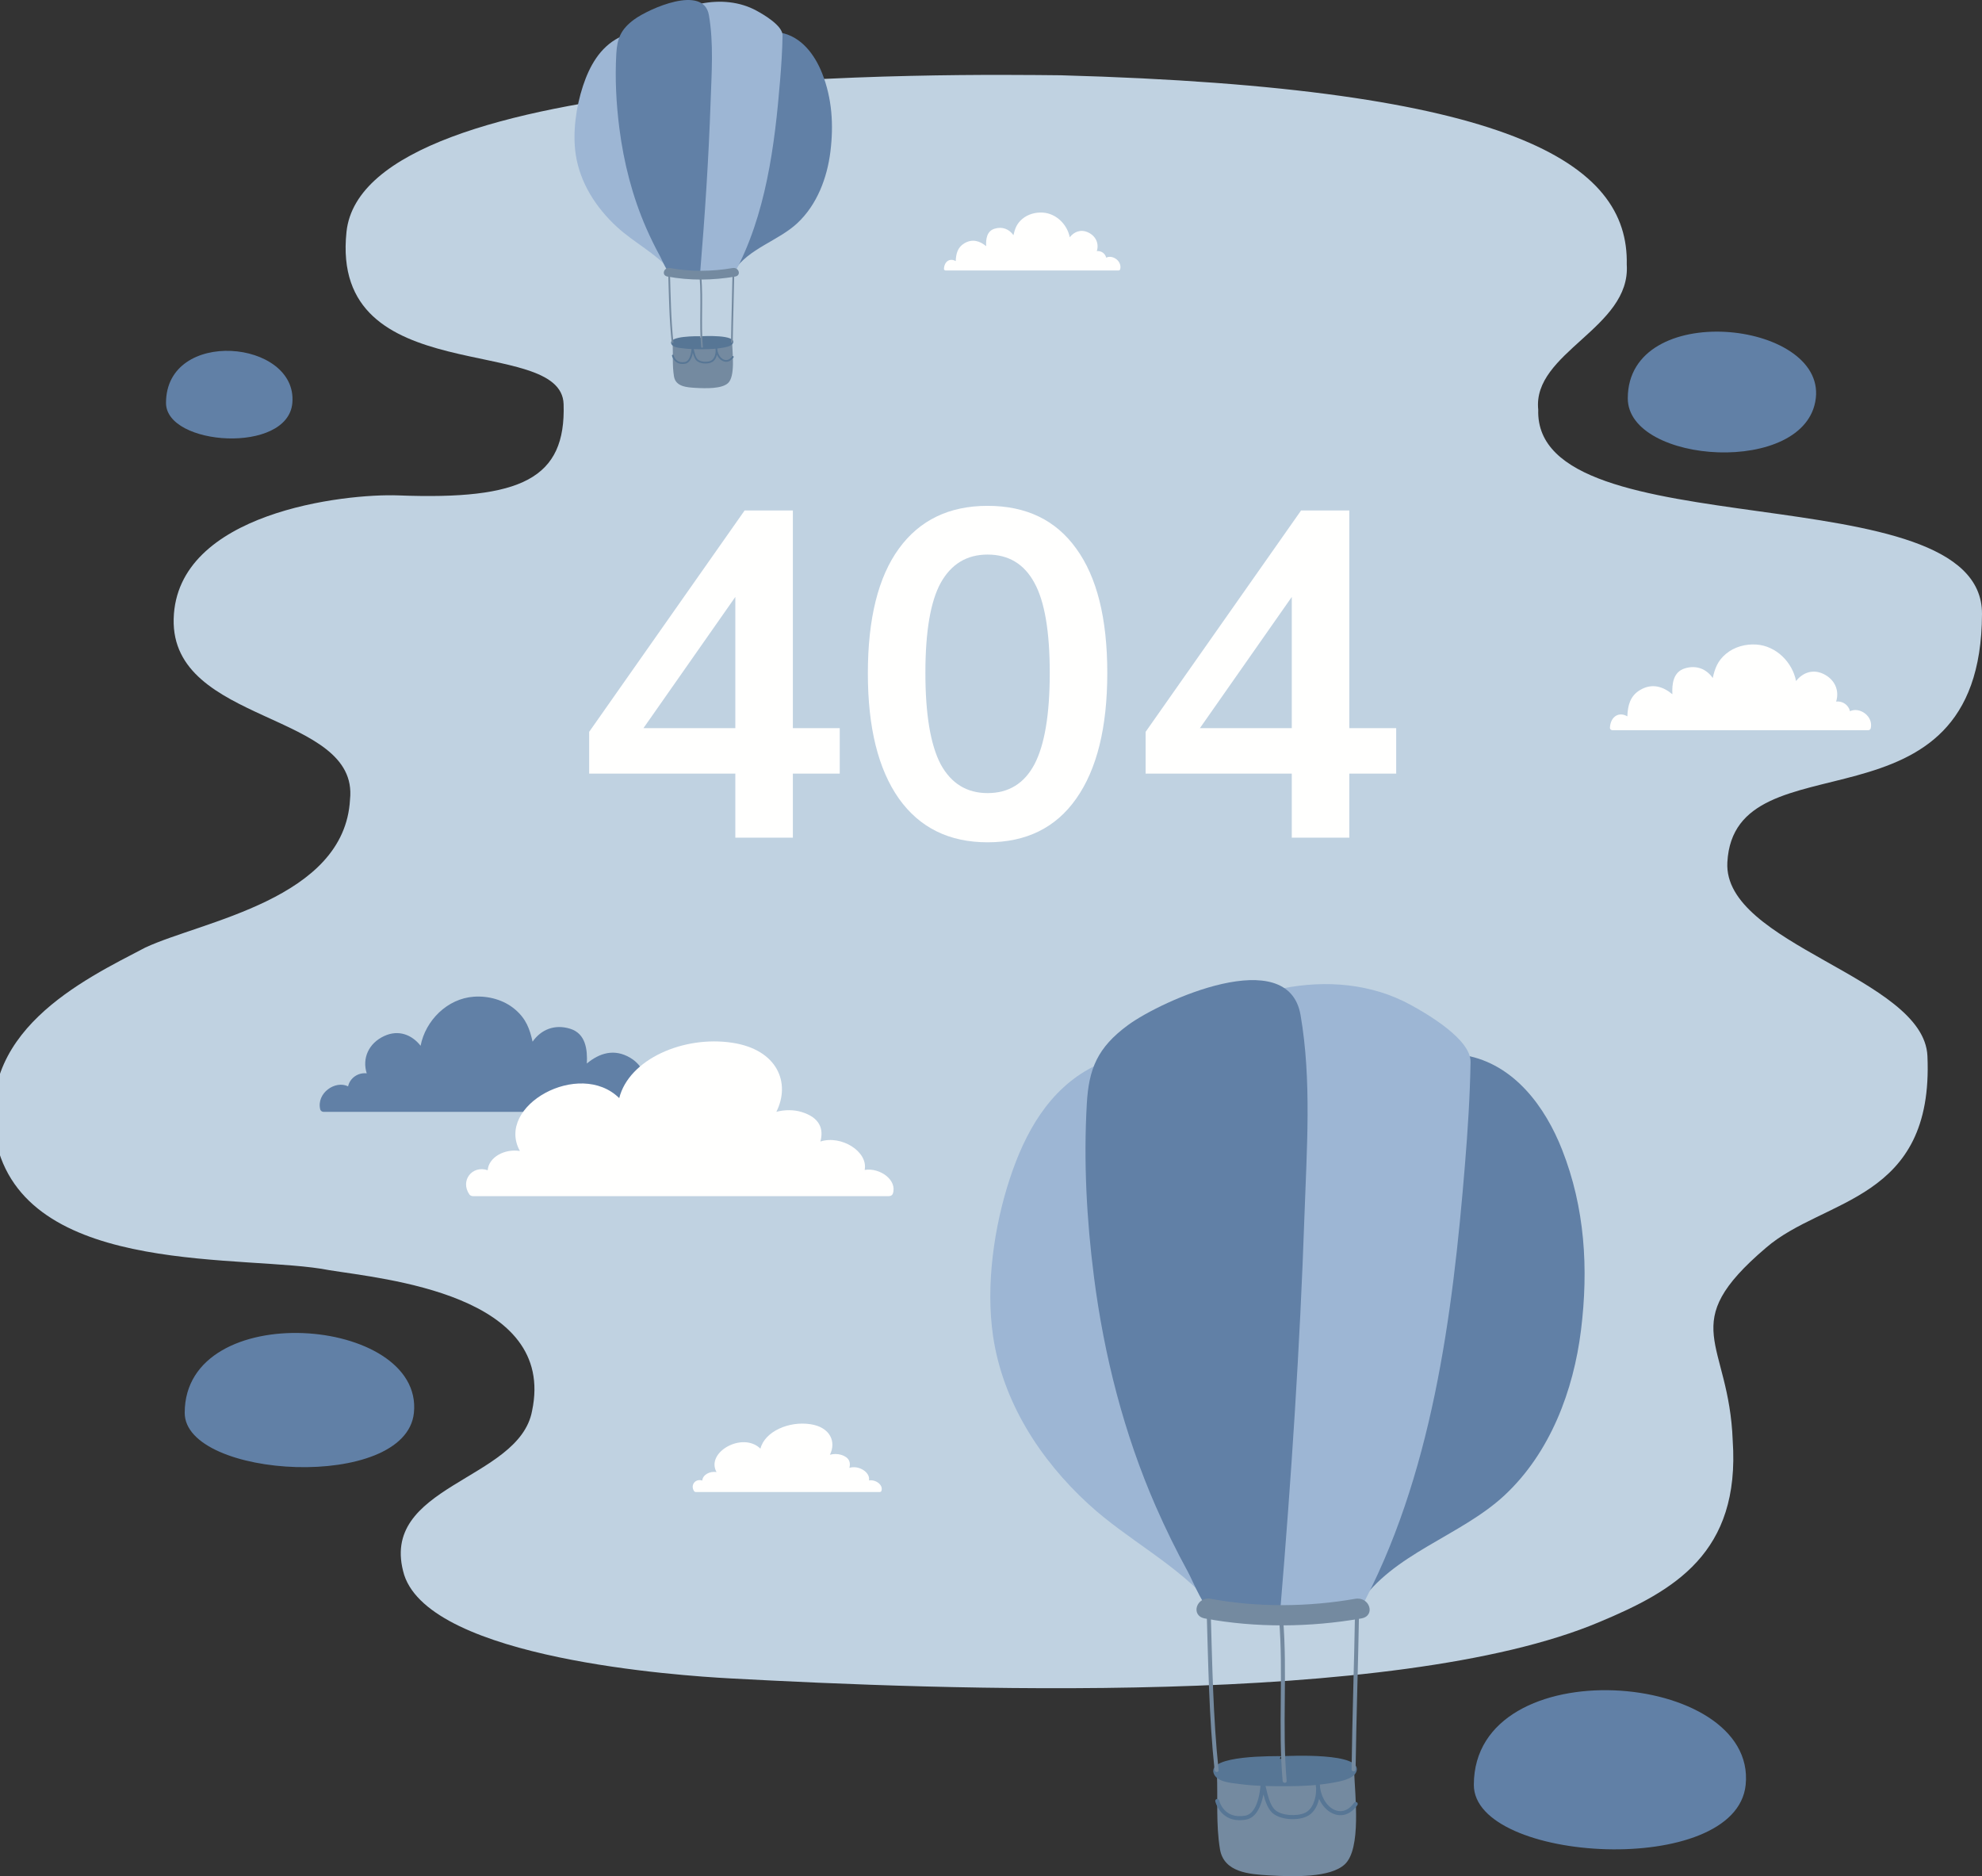 <svg width="299" height="283" viewBox="0 0 299 283" fill="none" xmlns="http://www.w3.org/2000/svg">
<rect x="0" y="0" width="299" height="283" fill="#333333" stroke="none"/>
<g clip-path="url(#clip0_0_2855)">
<path fill-rule="evenodd" clip-rule="evenodd" d="M160.025 11.354C145.13 11.213 54.923 9.816 52.271 34.98C49.73 59.082 84.684 50.258 85.024 60.953C85.387 72.187 78.721 75.438 60.116 74.726C52.052 74.418 26.605 77.272 26.2 93.351C25.793 109.341 54.209 107.323 52.803 120.59C51.988 135.669 30.406 138.948 21.905 142.935C12.668 147.772 -4.332 155.746 -0.427 172.863C4.714 192.713 37.359 189.143 49.656 191.588C57.868 192.923 83.981 195.228 80.267 212.817C78.315 223.388 56.88 224.005 60.977 237.568C65.124 250.248 102.504 252.753 110.076 253.164C141.509 254.867 210.529 257.65 241.271 244.669C252.574 239.945 262.55 234.256 261.393 217.29C260.832 202.138 252.667 199.917 266.418 188.208C275.11 180.671 291.751 181.278 290.768 159.281C290.236 147.413 259.913 142.485 260.585 130.067C261.64 110.553 298.864 127.122 299 92.606C299.083 71.061 231.364 83.114 232.055 61.802C231.142 53.153 246.048 49.482 245.408 39.91C245.758 24.582 228.218 13.239 160.025 11.354Z" fill="#C0D2E1"/>
<path fill-rule="evenodd" clip-rule="evenodd" d="M100.934 167.641C100.86 167.687 100.772 167.713 100.663 167.713C83.38 167.713 66.097 167.713 48.815 167.713C48.585 167.713 48.355 167.552 48.302 167.323C47.735 164.855 50.587 162.916 52.513 163.863C52.784 162.608 54.025 161.743 55.322 161.903C54.61 159.65 55.595 157.369 57.959 156.274C60.134 155.262 62.159 156.094 63.449 157.742C64.191 153.92 67.484 150.618 71.493 150.341C73.673 150.193 75.98 150.807 77.676 152.238C79.368 153.66 79.92 155.218 80.343 157.126C81.609 155.306 83.659 154.445 86.017 155.177C88.345 155.9 88.639 158.28 88.531 160.418C90.406 158.859 92.662 158.102 95.109 159.576C97.141 160.8 97.581 162.766 97.665 164.903C99.335 163.907 101.064 164.895 101.197 167.181C101.21 167.415 101.094 167.568 100.934 167.641Z" fill="#6180A6"/>
<path fill-rule="evenodd" clip-rule="evenodd" d="M245.563 60.08C245.563 70.029 272.527 71.864 273.927 60.08C275.327 48.295 245.563 45.143 245.563 60.08Z" fill="#6180A6"/>
<path fill-rule="evenodd" clip-rule="evenodd" d="M27.864 213.106C27.864 223.056 61.233 224.98 62.442 213.106C63.933 198.468 27.864 195.684 27.864 213.106Z" fill="#6180A6"/>
<path fill-rule="evenodd" clip-rule="evenodd" d="M222.34 269.23C222.34 281.03 261.912 283.311 263.347 269.23C265.115 251.87 222.34 248.568 222.34 269.23Z" fill="#6180A6"/>
<path fill-rule="evenodd" clip-rule="evenodd" d="M25.044 60.782C25.044 67.278 43.437 68.534 44.103 60.782C44.926 51.226 25.044 49.408 25.044 60.782Z" fill="#6180A6"/>
<path fill-rule="evenodd" clip-rule="evenodd" d="M130.442 176.469C130.99 173.706 126.908 171.167 123.763 172.186C124.276 170.291 123.691 168.573 120.903 167.725C119.741 167.372 118.345 167.376 117.119 167.708C119.318 163.319 117.271 158.321 110.475 157.289C103.084 156.165 94.882 159.795 93.415 165.637C87.406 159.726 74.671 166.809 78.43 173.612C76.108 173.242 73.715 174.559 73.574 176.515C71.224 175.715 69.371 178.113 70.821 180.18C70.927 180.331 71.143 180.426 71.36 180.426C92.268 180.426 113.178 180.426 134.086 180.426C134.246 180.426 134.371 180.385 134.467 180.323C134.567 180.266 134.646 180.181 134.687 180.062C135.402 178.026 132.771 176.094 130.442 176.469Z" fill="#FFFFFE"/>
<path fill-rule="evenodd" clip-rule="evenodd" d="M131.09 223.306C131.334 222.083 129.528 220.961 128.137 221.411C128.365 220.573 128.106 219.812 126.873 219.438C126.358 219.283 125.742 219.284 125.2 219.431C126.172 217.49 125.266 215.28 122.261 214.824C118.992 214.327 115.366 215.933 114.717 218.516C112.059 215.901 106.428 219.034 108.091 222.042C107.064 221.878 106.005 222.46 105.943 223.326C104.903 222.973 104.084 224.033 104.726 224.946C104.773 225.013 104.869 225.055 104.964 225.055C114.21 225.055 123.456 225.055 132.702 225.055C132.771 225.055 132.829 225.038 132.871 225.01C132.915 224.984 132.95 224.947 132.967 224.894C133.283 223.994 132.121 223.138 131.09 223.306Z" fill="#FFFFFE"/>
<path fill-rule="evenodd" clip-rule="evenodd" d="M243.066 110.092C243.121 110.125 243.186 110.145 243.268 110.145C256.123 110.145 268.979 110.145 281.835 110.145C282.006 110.145 282.177 110.025 282.216 109.854C282.638 108.019 280.517 106.576 279.084 107.28C278.883 106.347 277.96 105.703 276.995 105.823C277.525 104.148 276.791 102.45 275.033 101.635C273.415 100.883 271.909 101.502 270.949 102.727C270.397 99.884 267.947 97.427 264.965 97.222C263.344 97.112 261.628 97.569 260.367 98.632C259.107 99.691 258.697 100.85 258.382 102.269C257.44 100.916 255.916 100.275 254.162 100.82C252.431 101.357 252.212 103.128 252.292 104.718C250.897 103.559 249.219 102.996 247.399 104.092C245.887 105.002 245.56 106.464 245.498 108.054C244.255 107.314 242.97 108.048 242.87 109.749C242.86 109.924 242.946 110.037 243.066 110.092Z" fill="#FFFFFE"/>
<path fill-rule="evenodd" clip-rule="evenodd" d="M142.535 40.764C142.573 40.787 142.616 40.8 142.671 40.8C151.36 40.8 160.047 40.8 168.735 40.8C168.851 40.8 168.966 40.719 168.993 40.603C169.279 39.364 167.845 38.389 166.876 38.865C166.74 38.234 166.117 37.799 165.464 37.879C165.822 36.747 165.328 35.6 164.139 35.049C163.046 34.541 162.029 34.959 161.38 35.787C161.006 33.866 159.351 32.206 157.335 32.068C156.239 31.993 155.08 32.302 154.227 33.02C153.377 33.736 153.1 34.519 152.887 35.479C152.25 34.564 151.219 34.131 150.034 34.499C148.863 34.862 148.716 36.058 148.771 37.133C147.827 36.349 146.695 35.969 145.463 36.71C144.441 37.324 144.221 38.313 144.179 39.387C143.339 38.887 142.472 39.383 142.403 40.532C142.396 40.651 142.454 40.727 142.535 40.764Z" fill="#FFFFFE"/>
<path fill-rule="evenodd" clip-rule="evenodd" d="M204.28 267.139C204.277 267.038 204.244 266.957 204.2 266.889C204.128 266.741 203.989 266.629 203.774 266.632C197.21 266.737 190.649 266.845 184.085 266.951C183.818 266.954 183.568 267.177 183.58 267.456C183.738 271.255 183.415 275.168 184.042 278.931C184.627 282.439 188.469 282.708 191.438 282.88C195.244 283.101 200.677 283.236 202.864 281.219C205.395 278.884 204.411 270.86 204.28 267.139Z" fill="#748AA0"/>
<path fill-rule="evenodd" clip-rule="evenodd" d="M187.002 274.559C184.024 274.559 183.343 271.751 183.335 271.72C183.297 271.557 183.4 271.396 183.563 271.358C183.728 271.323 183.89 271.422 183.927 271.585C183.954 271.701 184.645 274.456 187.876 273.868C190.026 273.478 190.187 268.972 190.189 268.927C190.195 268.775 190.306 268.652 190.455 268.634C190.598 268.611 190.743 268.708 190.784 268.851C190.84 269.047 190.899 269.301 190.966 269.595C191.214 270.686 191.591 272.337 192.378 273.026C193.362 273.889 195.627 273.991 196.792 273.474C198.003 273 198.59 271.302 198.546 269.762C198.514 269.541 198.493 269.313 198.484 269.081C198.479 268.922 198.599 268.783 198.759 268.768C198.912 268.754 199.063 268.864 199.088 269.023C199.123 269.246 199.142 269.472 199.152 269.704C199.403 271.355 200.374 272.735 201.603 273.104C202.581 273.397 203.53 272.98 204.274 271.931C204.371 271.794 204.559 271.763 204.698 271.861C204.833 271.957 204.866 272.147 204.768 272.284C203.872 273.543 202.656 274.055 201.43 273.685C200.384 273.372 199.516 272.5 198.996 271.341C198.715 272.56 198.058 273.631 197.026 274.036C195.678 274.634 193.173 274.527 191.979 273.484C191.269 272.862 190.865 271.696 190.596 270.659C190.311 272.169 189.626 274.168 187.984 274.466C187.632 274.53 187.305 274.559 187.002 274.559Z" fill="#577695"/>
<path fill-rule="evenodd" clip-rule="evenodd" d="M193.477 265.301C191.393 265.298 184.311 265.394 183.532 266.992C182.494 269.239 194.015 269.063 196.241 268.989C206.79 268.642 208.047 264.771 193.477 265.301Z" fill="#577695"/>
<path fill-rule="evenodd" clip-rule="evenodd" d="M193.477 264.896C192.27 264.898 182.162 264.722 183.082 267.46C183.532 268.798 185.673 268.917 186.808 269.077C189.309 269.426 191.865 269.44 194.388 269.428C196.622 269.417 198.853 269.3 201.057 268.905C202.042 268.729 204.18 268.389 204.617 267.242C205.742 264.278 194.276 264.871 193.477 264.896C192.956 264.912 192.954 265.721 193.477 265.705C195.78 265.635 198.077 265.632 200.372 265.853C200.777 265.893 204.788 266.428 203.472 267.288C201.045 268.873 197.171 268.592 194.388 268.619C191.286 268.647 187.974 268.703 184.957 267.896C183.501 267.506 184.486 266.661 185.453 266.382C186.468 266.088 187.552 265.996 188.599 265.896C190.216 265.739 191.852 265.709 193.477 265.705C193.998 265.705 193.998 264.896 193.477 264.896Z" fill="#577695"/>
<path fill-rule="evenodd" clip-rule="evenodd" d="M204.421 242.944C204.288 250.926 204.003 258.909 203.897 266.889C203.891 267.279 204.498 267.279 204.503 266.889C204.61 258.909 204.895 250.926 205.026 242.944C205.034 242.553 204.427 242.553 204.421 242.944Z" fill="#748AA0"/>
<path fill-rule="evenodd" clip-rule="evenodd" d="M182.03 242.808C182.274 250.89 182.381 258.943 183.228 266.992C183.268 267.376 183.876 267.379 183.834 266.992C182.988 258.943 182.881 250.89 182.636 242.808C182.625 242.417 182.017 242.416 182.03 242.808Z" fill="#748AA0"/>
<path fill-rule="evenodd" clip-rule="evenodd" d="M192.955 244.16C193.635 252.307 192.783 260.48 193.494 268.624C193.528 269.011 194.134 269.014 194.102 268.624C193.391 260.48 194.241 252.307 193.563 244.16C193.53 243.773 192.923 243.769 192.955 244.16Z" fill="#748AA0"/>
<path fill-rule="evenodd" clip-rule="evenodd" d="M235.65 173.409C233.107 166.952 228.418 160.518 221.077 159.192C221.022 159.182 220.97 159.181 220.919 159.178C220.877 159.171 220.843 159.159 220.8 159.155C215.32 158.598 212.13 164.065 210.205 168.253C206.727 175.821 205.202 184.295 203.839 192.43C201.163 208.431 198.396 225.964 203.083 241.825C203.339 242.698 204.508 242.814 204.991 242.069C210.005 234.357 220.35 231.713 226.962 225.558C233.871 219.127 237.383 209.727 238.507 200.631C239.653 191.357 239.106 182.179 235.65 173.409Z" fill="#6180A6"/>
<path fill-rule="evenodd" clip-rule="evenodd" d="M181.086 199.293C178.652 186.128 172.908 172.967 166.278 161.3C166.046 160.895 165.673 160.763 165.315 160.811C165.166 160.814 165.009 160.85 164.85 160.934C158.186 164.365 154.603 170.939 152.36 177.724C149.95 185.009 148.688 193.888 149.809 201.513C151.256 211.382 156.828 220.095 164.162 226.839C170.172 232.37 177.654 235.955 183.02 242.278C183.62 242.983 184.81 242.39 184.801 241.554C184.663 227.456 183.651 213.168 181.086 199.293Z" fill="#9DB6D4"/>
<path fill-rule="evenodd" clip-rule="evenodd" d="M212.782 151.56C206.895 148.344 200.015 147.8 193.508 149.087C193.105 149.166 192.88 149.407 192.793 149.693C188.86 155.311 188.283 163.168 187.706 169.737C186.798 180.071 187.044 190.512 187.503 200.86C188.121 214.811 189.293 228.788 191.069 242.645C191.139 243.198 191.49 243.668 192.113 243.668C196.105 243.668 200.098 243.668 204.09 243.668C204.446 243.668 204.82 243.477 204.991 243.161C216.05 222.834 219.146 198.381 220.997 175.715C221.42 170.551 221.759 165.361 221.844 160.179C221.901 156.757 215.274 152.921 212.782 151.56Z" fill="#9DB6D4"/>
<path fill-rule="evenodd" clip-rule="evenodd" d="M196.196 153.097C194.32 142.279 175.238 150.91 170.188 154.608C165.52 158.026 164.255 161.26 163.955 166.484C163.458 175.183 163.923 183.937 165.03 192.576C166.548 204.444 169.552 216.251 174.371 227.255C175.84 230.606 177.447 233.882 179.205 237.097C180.002 238.548 181.762 243.17 183.48 243.632C186.009 244.314 189.486 243.668 192.113 243.668C192.636 243.668 192.953 243.36 193.07 242.981C193.113 242.88 193.146 242.771 193.157 242.645C194.804 222.917 196.11 203.137 196.788 183.352C197.126 173.428 197.903 162.945 196.196 153.097Z" fill="#6180A6"/>
<path fill-rule="evenodd" clip-rule="evenodd" d="M181.757 244.124C189.486 245.566 197.641 245.471 205.363 244.124C207.572 243.741 206.634 240.781 204.435 241.164C197.366 242.396 189.766 242.482 182.685 241.164C180.487 240.754 179.554 243.716 181.757 244.124Z" fill="#748AA0"/>
<path fill-rule="evenodd" clip-rule="evenodd" d="M110.446 51.684C110.444 51.641 110.43 51.606 110.412 51.576C110.379 51.512 110.319 51.464 110.226 51.465C107.383 51.511 104.54 51.557 101.696 51.603C101.581 51.605 101.473 51.701 101.477 51.823C101.547 53.468 101.406 55.163 101.678 56.794C101.932 58.314 103.596 58.429 104.881 58.504C106.53 58.599 108.884 58.659 109.831 57.784C110.929 56.773 110.503 53.297 110.446 51.684Z" fill="#748AA0"/>
<path fill-rule="evenodd" clip-rule="evenodd" d="M102.961 54.9C101.669 54.9 101.375 53.683 101.372 53.67C101.355 53.599 101.4 53.529 101.47 53.513C101.543 53.498 101.61 53.541 101.627 53.61C101.64 53.661 101.939 54.855 103.338 54.599C104.27 54.431 104.341 52.478 104.341 52.459C104.343 52.394 104.391 52.34 104.456 52.332C104.518 52.323 104.58 52.363 104.599 52.426C104.623 52.51 104.649 52.622 104.677 52.749C104.783 53.222 104.948 53.937 105.288 54.236C105.716 54.609 106.697 54.654 107.201 54.429C107.725 54.224 107.98 53.489 107.961 52.821C107.947 52.725 107.94 52.626 107.933 52.526C107.931 52.456 107.985 52.397 108.054 52.391C108.12 52.385 108.186 52.432 108.196 52.502C108.21 52.598 108.22 52.696 108.222 52.796C108.333 53.512 108.753 54.109 109.286 54.268C109.709 54.396 110.121 54.215 110.443 53.761C110.485 53.702 110.567 53.689 110.628 53.731C110.685 53.772 110.699 53.855 110.657 53.914C110.269 54.459 109.742 54.681 109.212 54.521C108.758 54.386 108.382 54.007 108.157 53.505C108.035 54.033 107.75 54.497 107.303 54.673C106.719 54.933 105.633 54.886 105.116 54.434C104.809 54.165 104.635 53.659 104.518 53.21C104.393 53.863 104.097 54.729 103.386 54.86C103.232 54.888 103.09 54.9 102.961 54.9Z" fill="#577695"/>
<path fill-rule="evenodd" clip-rule="evenodd" d="M105.765 50.889C104.861 50.888 101.794 50.929 101.457 51.621C101.006 52.595 105.999 52.518 106.963 52.486C111.533 52.337 112.077 50.658 105.765 50.889Z" fill="#577695"/>
<path fill-rule="evenodd" clip-rule="evenodd" d="M105.765 50.713C105.242 50.714 100.863 50.638 101.261 51.825C101.457 52.404 102.384 52.456 102.875 52.524C103.961 52.676 105.068 52.682 106.16 52.677C107.127 52.672 108.095 52.621 109.049 52.449C109.477 52.374 110.401 52.226 110.591 51.73C111.078 50.446 106.112 50.702 105.765 50.713C105.54 50.721 105.538 51.071 105.765 51.065C106.762 51.033 107.757 51.031 108.752 51.127C108.927 51.145 110.665 51.377 110.096 51.75C109.044 52.437 107.365 52.314 106.16 52.326C104.815 52.338 103.381 52.363 102.074 52.013C101.443 51.843 101.871 51.478 102.289 51.357C102.729 51.229 103.198 51.19 103.652 51.146C104.353 51.079 105.061 51.065 105.765 51.065C105.991 51.064 105.991 50.713 105.765 50.713Z" fill="#577695"/>
<path fill-rule="evenodd" clip-rule="evenodd" d="M110.506 41.203C110.448 44.66 110.325 48.12 110.278 51.576C110.276 51.746 110.539 51.746 110.541 51.576C110.589 48.12 110.711 44.66 110.77 41.203C110.772 41.034 110.508 41.034 110.506 41.203Z" fill="#748AA0"/>
<path fill-rule="evenodd" clip-rule="evenodd" d="M100.805 41.144C100.912 44.645 100.958 48.135 101.325 51.621C101.342 51.787 101.605 51.789 101.587 51.621C101.221 48.135 101.176 44.645 101.069 41.144C101.063 40.975 100.8 40.975 100.805 41.144Z" fill="#748AA0"/>
<path fill-rule="evenodd" clip-rule="evenodd" d="M105.54 41.73C105.833 45.259 105.465 48.801 105.773 52.329C105.788 52.495 106.05 52.497 106.036 52.329C105.728 48.801 106.097 45.259 105.803 41.73C105.788 41.562 105.527 41.559 105.54 41.73Z" fill="#748AA0"/>
<path fill-rule="evenodd" clip-rule="evenodd" d="M124.036 11.079C122.935 8.281 120.903 5.493 117.722 4.919C117.699 4.915 117.677 4.914 117.653 4.914C117.636 4.91 117.62 4.904 117.602 4.903C115.228 4.662 113.846 7.03 113.012 8.845C111.507 12.124 110.845 15.794 110.254 19.319C109.095 26.251 107.897 33.847 109.927 40.719C110.038 41.096 110.544 41.147 110.753 40.824C112.926 37.483 117.407 36.338 120.272 33.671C123.266 30.885 124.787 26.812 125.274 22.871C125.769 18.854 125.533 14.877 124.036 11.079Z" fill="#6180A6"/>
<path fill-rule="evenodd" clip-rule="evenodd" d="M100.397 22.292C99.343 16.588 96.853 10.887 93.981 5.833C93.882 5.657 93.719 5.599 93.565 5.62C93.5 5.622 93.431 5.637 93.363 5.673C90.476 7.16 88.924 10.008 87.951 12.948C86.908 16.104 86.362 19.951 86.847 23.254C87.474 27.529 89.888 31.303 93.066 34.226C95.669 36.622 98.91 38.175 101.234 40.914C101.494 41.22 102.012 40.963 102.008 40.6C101.946 34.494 101.507 28.303 100.397 22.292Z" fill="#9DB6D4"/>
<path fill-rule="evenodd" clip-rule="evenodd" d="M114.129 1.612C111.578 0.22 108.598 -0.016 105.779 0.542C105.604 0.575 105.505 0.681 105.468 0.803C103.764 3.238 103.516 6.642 103.265 9.488C102.873 13.964 102.978 18.487 103.177 22.971C103.444 29.015 103.952 35.07 104.722 41.073C104.752 41.313 104.903 41.517 105.174 41.517C106.904 41.517 108.633 41.517 110.363 41.517C110.517 41.517 110.679 41.433 110.753 41.298C115.544 32.491 116.886 21.897 117.687 12.077C117.871 9.84 118.017 7.592 118.055 5.347C118.079 3.864 115.208 2.202 114.129 1.612Z" fill="#9DB6D4"/>
<path fill-rule="evenodd" clip-rule="evenodd" d="M106.943 2.278C106.131 -2.408 97.863 1.331 95.676 2.933C93.654 4.414 93.104 5.815 92.976 8.079C92.761 11.847 92.96 15.64 93.441 19.382C94.099 24.523 95.401 29.639 97.489 34.406C98.124 35.858 98.819 37.276 99.583 38.67C99.927 39.299 100.689 41.3 101.433 41.501C102.531 41.797 104.037 41.517 105.174 41.517C105.4 41.517 105.538 41.383 105.589 41.219C105.607 41.175 105.623 41.127 105.627 41.073C106.34 32.526 106.904 23.957 107.199 15.386C107.346 11.086 107.682 6.545 106.943 2.278Z" fill="#6180A6"/>
<path fill-rule="evenodd" clip-rule="evenodd" d="M100.688 41.714C104.036 42.34 107.569 42.298 110.914 41.714C111.871 41.549 111.465 40.266 110.513 40.432C107.45 40.965 104.159 41.003 101.09 40.432C100.139 40.254 99.733 41.537 100.688 41.714Z" fill="#748AA0"/>
<path d="M110.93 126.351V116.691H88.88V110.391L112.33 77.001H119.61V109.831H126.68V116.691H119.61V126.351H110.93ZM110.93 109.831V87.641H112.61L95.6 111.931V109.831H110.93ZM148.983 127.051C143.196 127.051 138.74 124.858 135.613 120.471C132.486 116.038 130.923 109.738 130.923 101.571C130.923 93.311 132.486 87.034 135.613 82.741C138.74 78.448 143.196 76.301 148.983 76.301C154.816 76.301 159.273 78.448 162.353 82.741C165.48 87.034 167.043 93.288 167.043 101.501C167.043 109.714 165.48 116.038 162.353 120.471C159.273 124.858 154.816 127.051 148.983 127.051ZM148.983 119.631C152.156 119.631 154.513 118.184 156.053 115.291C157.593 112.351 158.363 107.754 158.363 101.501C158.363 95.248 157.593 90.721 156.053 87.921C154.513 85.075 152.156 83.651 148.983 83.651C145.856 83.651 143.5 85.075 141.913 87.921C140.373 90.721 139.603 95.248 139.603 101.501C139.603 107.754 140.373 112.351 141.913 115.291C143.5 118.184 145.856 119.631 148.983 119.631ZM194.876 126.351V116.691H172.826V110.391L196.276 77.001H203.556V109.831H210.626V116.691H203.556V126.351H194.876ZM194.876 109.831V87.641H196.556L179.546 111.931V109.831H194.876Z" fill="#FFFFFE"/>
</g>
<defs>
<clipPath id="clip0_0_2855">
<rect width="300" height="283" fill="white" transform="translate(-1)"/>
</clipPath>
</defs>
</svg>
